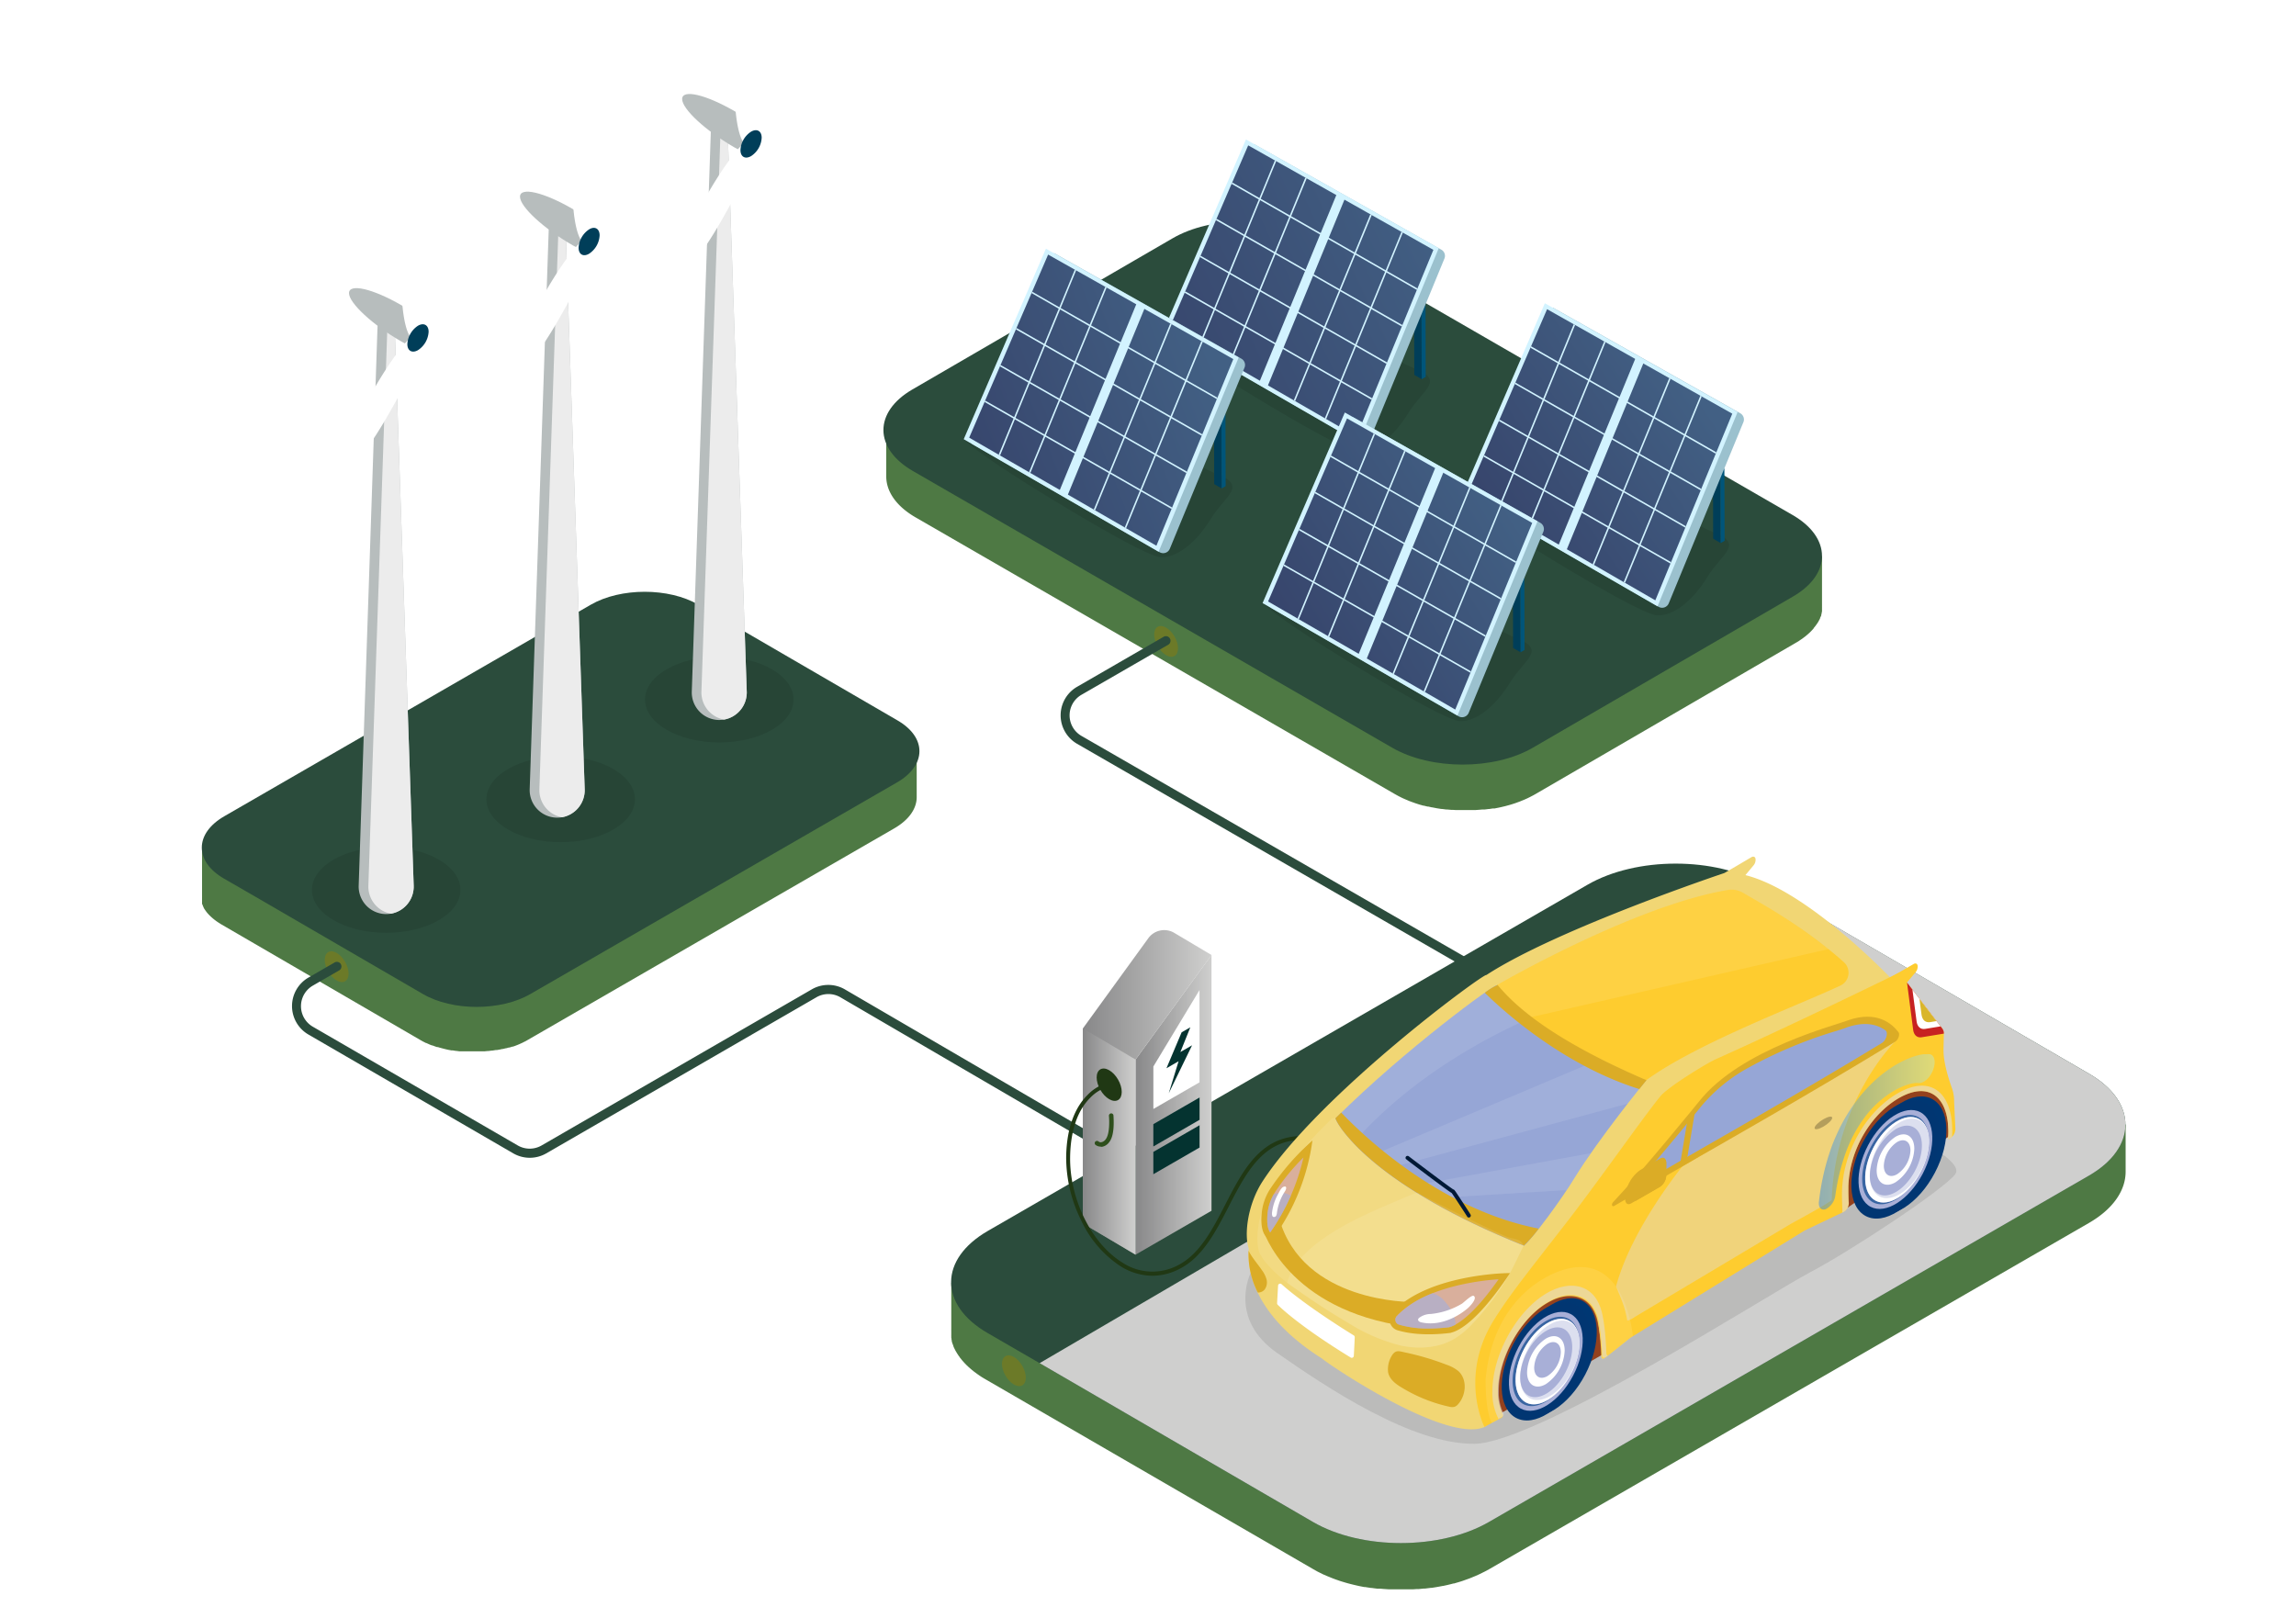 <svg xmlns="http://www.w3.org/2000/svg" xmlns:xlink="http://www.w3.org/1999/xlink" viewBox="0 0 500 350"><defs><style>.cls-1{mask:url(#mask);filter:url(#luminosity-noclip-5);}.cls-2,.cls-4,.cls-41,.cls-43,.cls-47,.cls-56,.cls-58,.cls-6,.cls-63,.cls-8{mix-blend-mode:multiply;}.cls-2{fill:url(#_7);}.cls-3{mask:url(#mask-2);filter:url(#luminosity-noclip-6);}.cls-4{fill:url(#_6);}.cls-5{mask:url(#mask-3);filter:url(#luminosity-noclip-7);}.cls-6{fill:url(#_5);}.cls-7{mask:url(#mask-4);filter:url(#luminosity-noclip-8);}.cls-8{fill:url(#_4);}.cls-9{isolation:isolate;}.cls-10{fill:#4e7944;}.cls-11{fill:#2b4c3c;}.cls-12,.cls-33{opacity:0.1;}.cls-13{fill:#b7bdbd;}.cls-14{fill:#ececec;}.cls-15,.cls-33{fill:#fff;}.cls-16{fill:#003e59;}.cls-17{fill:#00557a;}.cls-18{fill:#9bc1ce;}.cls-19{fill:#d2f3ff;}.cls-20{fill:url(#linear-gradient);}.cls-21{fill:url(#linear-gradient-2);}.cls-22{fill:url(#linear-gradient-3);}.cls-23{fill:url(#linear-gradient-4);}.cls-24{fill:#6c7a28;}.cls-25{fill:#cfcfce;}.cls-26{fill:url(#linear-gradient-5);}.cls-27{fill:url(#linear-gradient-6);}.cls-28{fill:#043330;}.cls-29{fill:url(#linear-gradient-7);}.cls-30{fill:#203814;}.cls-31{fill:#2e4f1c;}.cls-32{fill:#f1d674;}.cls-34{fill:#96a6d6;}.cls-35{fill:#fecc2f;}.cls-36{fill:#dbac26;}.cls-37{fill:#94411d;}.cls-38{fill:#003773;}.cls-39{fill:#013672;}.cls-40,.cls-43,.cls-61{fill:#a8afd7;}.cls-41{fill:#104b8f;opacity:0.73;}.cls-42,.cls-45,.cls-47,.cls-59{fill:#dcdfef;}.cls-44{opacity:0.7;}.cls-44,.cls-59{mix-blend-mode:color-burn;}.cls-45{opacity:0.75;}.cls-46{fill:#0a396b;}.cls-47,.cls-49,.cls-53,.cls-54{opacity:0.4;}.cls-48{mask:url(#mask-5);}.cls-49,.cls-53,.cls-54{mix-blend-mode:screen;}.cls-49{fill:url(#_2);}.cls-50{fill:#c72222;}.cls-51{fill:#d9b62b;}.cls-52{mask:url(#mask-6);}.cls-53{fill:url(#_2-2);}.cls-54{fill:url(#_2-3);}.cls-55{mask:url(#mask-7);}.cls-56{fill:url(#_3);}.cls-57{mask:url(#mask-8);}.cls-58{fill:url(#_3-2);}.cls-59{opacity:0.49;}.cls-60{fill:#d9af9c;}.cls-61{opacity:0.67;mix-blend-mode:overlay;}.cls-62{fill:#001936;}.cls-63{opacity:0.25;}.cls-64{filter:url(#luminosity-noclip-4);}.cls-65{filter:url(#luminosity-noclip-3);}.cls-66{filter:url(#luminosity-noclip-2);}.cls-67{filter:url(#luminosity-noclip);}</style><filter id="luminosity-noclip" x="348.64" y="-8323.01" width="58.59" height="32766" filterUnits="userSpaceOnUse" color-interpolation-filters="sRGB"><feFlood flood-color="#fff" result="bg"/><feBlend in="SourceGraphic" in2="bg"/></filter><mask id="mask" x="348.64" y="-8323.01" width="58.59" height="32766" maskUnits="userSpaceOnUse"><g class="cls-67"/></mask><linearGradient id="_7" x1="-2137.14" y1="1816.25" x2="-2150.94" y2="1850.22" gradientTransform="matrix(-0.87, 0.5, 0, 1.15, -1481.08, -794.51)" gradientUnits="userSpaceOnUse"><stop offset="0" stop-color="#fff"/><stop offset="1"/></linearGradient><filter id="luminosity-noclip-2" x="353.5" y="-8323.01" width="48.16" height="32766" filterUnits="userSpaceOnUse" color-interpolation-filters="sRGB"><feFlood flood-color="#fff" result="bg"/><feBlend in="SourceGraphic" in2="bg"/></filter><mask id="mask-2" x="353.5" y="-8323.01" width="48.16" height="32766" maskUnits="userSpaceOnUse"><g class="cls-66"/></mask><linearGradient id="_6" x1="-2141.32" y1="1814.15" x2="-2148.23" y2="1859.92" xlink:href="#_7"/><filter id="luminosity-noclip-3" x="405.74" y="-8323.01" width="16.83" height="32766" filterUnits="userSpaceOnUse" color-interpolation-filters="sRGB"><feFlood flood-color="#fff" result="bg"/><feBlend in="SourceGraphic" in2="bg"/></filter><mask id="mask-3" x="405.74" y="-8323.01" width="16.83" height="32766" maskUnits="userSpaceOnUse"><g class="cls-65"/></mask><linearGradient id="_5" x1="-2197" y1="1864.76" x2="-2186.85" y2="1853.43" xlink:href="#_7"/><filter id="luminosity-noclip-4" x="329.72" y="-8323.01" width="16.83" height="32766" filterUnits="userSpaceOnUse" color-interpolation-filters="sRGB"><feFlood flood-color="#fff" result="bg"/><feBlend in="SourceGraphic" in2="bg"/></filter><mask id="mask-4" x="329.72" y="-8323.01" width="16.83" height="32766" maskUnits="userSpaceOnUse"><g class="cls-64"/></mask><linearGradient id="_4" x1="-2109.21" y1="1864.76" x2="-2099.06" y2="1853.43" xlink:href="#_7"/><linearGradient id="linear-gradient" x1="250.24" y1="79.37" x2="314.61" y2="48.49" gradientUnits="userSpaceOnUse"><stop offset="0" stop-color="#37456c"/><stop offset="1" stop-color="#426084"/></linearGradient><linearGradient id="linear-gradient-2" x1="209.17" y1="99.1" x2="263.82" y2="77.95" xlink:href="#linear-gradient"/><linearGradient id="linear-gradient-3" x1="326" y1="114.61" x2="369.22" y2="84.97" xlink:href="#linear-gradient"/><linearGradient id="linear-gradient-4" x1="280.78" y1="138.07" x2="327.4" y2="108.9" xlink:href="#linear-gradient"/><linearGradient id="linear-gradient-5" x1="247.29" y1="240.62" x2="263.83" y2="240.62" gradientUnits="userSpaceOnUse"><stop offset="0" stop-color="#888889"/><stop offset="1" stop-color="#cfcfce"/></linearGradient><linearGradient id="linear-gradient-6" x1="235.81" y1="237.91" x2="263.83" y2="237.91" gradientUnits="userSpaceOnUse"><stop offset="0" stop-color="#888889"/><stop offset="1" stop-color="#cfcfce"/></linearGradient><linearGradient id="linear-gradient-7" x1="235.81" y1="248.61" x2="247.29" y2="248.61" xlink:href="#linear-gradient-5"/><filter id="luminosity-noclip-5" x="348.64" y="234.03" width="58.59" height="53.61" filterUnits="userSpaceOnUse" color-interpolation-filters="sRGB"><feFlood flood-color="#fff" result="bg"/><feBlend in="SourceGraphic" in2="bg"/></filter><mask id="mask-5" x="348.64" y="234.03" width="58.59" height="53.61" maskUnits="userSpaceOnUse"><g class="cls-1"><path class="cls-2" d="M354.32,287.22l0-.16c0-.07-.06-.27-.07-.3s-3.66-5.63-5.58-7.88c18.57-19,53.14-41.37,58.58-44.85a55.56,55.56,0,0,0-8.33,27.29c0,.42-8.76,5.15-8.76,5.15L356,286.83a4.84,4.84,0,0,1-1.62.8l-.06-.28Z"/></g></mask><linearGradient id="_2" x1="-2137.14" y1="1816.25" x2="-2150.94" y2="1850.22" gradientTransform="matrix(-0.87, 0.5, 0, 1.15, -1481.08, -794.51)" gradientUnits="userSpaceOnUse"><stop offset="0" stop-color="#0578ff"/><stop offset="1" stop-color="#b4f1e5"/></linearGradient><filter id="luminosity-noclip-6" x="353.5" y="245.91" width="48.16" height="41.73" filterUnits="userSpaceOnUse" color-interpolation-filters="sRGB"><feFlood flood-color="#fff" result="bg"/><feBlend in="SourceGraphic" in2="bg"/></filter><mask id="mask-6" x="353.5" y="245.91" width="48.16" height="41.73" maskUnits="userSpaceOnUse"><g class="cls-3"><path class="cls-4" d="M398.89,261.32c0,.42-8.76,5.15-8.76,5.15L356,286.83a4.84,4.84,0,0,1-1.62.8l-.06-.28,0-.13,0-.16a1.77,1.77,0,0,1,0-.2l0-.1a2,2,0,0,0-.05-.24v-.06a2.86,2.86,0,0,1-.07-.28v0c-.16-.68-.35-1.4-.58-2.12,9.88-10.44,43.23-34.57,48.16-38.12A55.74,55.74,0,0,0,398.89,261.32Z"/></g></mask><linearGradient id="_2-2" x1="-2141.32" y1="1814.15" x2="-2148.23" y2="1859.92" xlink:href="#_2"/><linearGradient id="_2-3" x1="396.08" y1="246.49" x2="421.33" y2="246.49" gradientTransform="matrix(1, 0, 0, 1, 0, 0)" xlink:href="#_2"/><filter id="luminosity-noclip-7" x="405.74" y="239.56" width="16.83" height="25.77" filterUnits="userSpaceOnUse" color-interpolation-filters="sRGB"><feFlood flood-color="#fff" result="bg"/><feBlend in="SourceGraphic" in2="bg"/></filter><mask id="mask-7" x="405.74" y="239.56" width="16.83" height="25.77" maskUnits="userSpaceOnUse"><g class="cls-5"><path class="cls-6" d="M405.74,264.28c14.89-7.47,16.26-21,9.4-24.42,4.25-1.26,7.43,1.52,7.43,7,0,6.42-4.31,14.11-9.61,17.17C410.08,265.73,407.5,265.69,405.74,264.28Z"/></g></mask><linearGradient id="_3" x1="-2197" y1="1864.76" x2="-2186.85" y2="1853.43" gradientTransform="matrix(-0.87, 0.5, 0, 1.15, -1481.08, -794.51)" gradientUnits="userSpaceOnUse"><stop offset="0" stop-color="#002287"/><stop offset="1" stop-color="#b4f1e5"/></linearGradient><filter id="luminosity-noclip-8" x="329.72" y="283.45" width="16.83" height="25.77" filterUnits="userSpaceOnUse" color-interpolation-filters="sRGB"><feFlood flood-color="#fff" result="bg"/><feBlend in="SourceGraphic" in2="bg"/></filter><mask id="mask-8" x="329.72" y="283.45" width="16.83" height="25.77" maskUnits="userSpaceOnUse"><g class="cls-7"><path class="cls-8" d="M329.72,308.17c14.89-7.47,16.26-21,9.4-24.42,4.25-1.26,7.42,1.52,7.42,7,0,6.41-4.3,14.1-9.61,17.17C334.06,309.62,331.48,309.58,329.72,308.17Z"/></g></mask><linearGradient id="_3-2" x1="-2109.21" y1="1864.76" x2="-2099.06" y2="1853.43" xlink:href="#_3"/></defs><g class="cls-9"><g id="Set_of_64_UI_Icons" data-name="Set of 64 UI Icons"><g id="windmills"><path class="cls-10" d="M44,184.55v10.27s0,.09,0,.14v0a.57.57,0,0,0,0,.13v.11a.49.49,0,0,1,0,.12s0,.07,0,.11,0,.08,0,.13,0,.07,0,.1a.59.59,0,0,0,0,.13l0,.08v0l0,.13s0,.07,0,.11a.56.56,0,0,0,0,.12s0,.07,0,.11a.56.56,0,0,1,0,.12.3.3,0,0,0,0,.1s0,.09,0,.14l0,.08h0c0,.07,0,.13.07.2l0,0a1.6,1.6,0,0,0,.1.23l0,.07.08.16.05.09c0,.05,0,.09.07.14v0l0,.06.09.16.06.09.09.14a.36.36,0,0,1,.07.1l.1.14.06.09.11.14.05.07,0,0c.07.08.13.17.21.25l0,0,.19.21.07.08.18.18a.23.23,0,0,0,.07.07l.25.24h0l.09.08.12.11.11.09.12.11.12.09.13.11.12.09.13.1.12.09.14.1.13.09.15.1.13.09.15.09.14.09.15.1,0,0,.2.12,43.33,25.18.55.31.14.07.51.26.07,0,.58.26.15.07.51.2.11,0,.61.23.15.05.25.08.17,0,.41.13.34.09.41.11.35.09.42.1.35.08.44.08.24.05.14,0,.18,0,.6.1h.1l.68.09.17,0,.24,0,.43,0h0l.71,0h.12l.56,0h1.74l.47,0h.33l.51,0,.28,0h0l.61-.06.18,0,.79-.1h0l.12,0,.68-.11.27,0,.52-.1h.05l.58-.13.13,0,.65-.16.08,0,.29-.08.28-.08.15,0,.64-.2.12,0,.51-.18.17-.07.14-.05.27-.11.27-.11.39-.18.25-.11.41-.21.21-.1c.2-.1.4-.21.59-.33l79.82-46.08c3.27-1.89,4.9-4.36,4.89-6.83V163.61c0,2.47-1.63,4.95-4.89,6.83Z"/><path class="cls-11" d="M195.34,170.41l-79.83,46.08c-6.48,3.75-17,3.75-23.42,0L55.7,195.35l-6.94-4c-6.45-3.74-6.41-9.82.08-13.57l79.82-46.08c6.49-3.75,17-3.75,23.42,0l6.26,3.64,37.07,21.54C201.86,160.59,201.83,166.66,195.34,170.41Z"/><g id="Wind_generator" data-name="Wind generator"><ellipse class="cls-12" cx="84.1" cy="193.82" rx="16.17" ry="9.34"/><ellipse class="cls-12" cx="122.1" cy="174.08" rx="16.17" ry="9.34"/><ellipse class="cls-12" cx="156.64" cy="152.36" rx="16.17" ry="9.34"/><path class="cls-13" d="M83.9,199.08a6.4,6.4,0,0,0,1.25-.09,6,6,0,0,0,4.94-5.7v-.41L85.9,69.69a1.8,1.8,0,0,0-.75-1.4A1.85,1.85,0,0,0,84,68a1.82,1.82,0,0,0-1.74,1.74L78.11,192.88A6,6,0,0,0,83.9,199.08Z"/><path class="cls-14" d="M85.15,199a6,6,0,0,0,4.94-5.7v-.41L85.9,69.69a1.8,1.8,0,0,0-.75-1.4,1.83,1.83,0,0,0-.74,1.4L80.22,192.88A6,6,0,0,0,85.15,199Z"/><path class="cls-13" d="M87.46,74.41C81.13,70.76,76,66,76,63.84s5.13-1,11.46,2.66S93.78,78.06,87.46,74.41Z"/><path class="cls-15" d="M102.55,69.84c-4-.34-7.87.28-10.18,1.48A43.9,43.9,0,0,0,94.15,58c0-7.71-1.5-13.09-3.36-12s-3.35,8.19-3.35,15.9c0,5.68.81,10.1,2,11.6-2.15,1.94-5.64,6.88-9,13-4.58,8.29-7.2,15.55-5.84,16.22s6.17-5.52,10.75-13.81a67.36,67.36,0,0,0,5.82-13c1.43,1.32,4.37,2.37,8,2.68,5.82.5,11.29-1,12.22-3.41S108.37,70.34,102.55,69.84Z"/><path class="cls-16" d="M93.34,72.26a5.11,5.11,0,0,1-2.31,4c-1.28.74-2.32.15-2.32-1.32a5.11,5.11,0,0,1,2.32-4C92.3,70.21,93.34,70.8,93.34,72.26Z"/><path class="cls-13" d="M121.14,178.08a6.52,6.52,0,0,0,1.25-.09,6,6,0,0,0,4.94-5.69v-.41l-4.19-123.2a1.78,1.78,0,0,0-.75-1.39,1.72,1.72,0,0,0-1.11-.34,1.81,1.81,0,0,0-1.74,1.73l-4.19,123.2A6,6,0,0,0,121.14,178.08Z"/><path class="cls-14" d="M122.39,178a6,6,0,0,0,4.94-5.69v-.41l-4.19-123.2a1.78,1.78,0,0,0-.75-1.39,1.81,1.81,0,0,0-.74,1.39l-4.19,123.2A6,6,0,0,0,122.39,178Z"/><path class="cls-13" d="M124.69,53.41c-6.32-3.65-11.45-8.38-11.45-10.57s5.13-1,11.45,2.66S131,57.07,124.69,53.41Z"/><path class="cls-15" d="M139.79,48.85c-4-.35-7.88.28-10.18,1.48A44,44,0,0,0,131.39,37c0-7.71-1.5-13.1-3.36-12s-3.35,8.19-3.35,15.9c0,5.69.81,10.1,2,11.61-2.15,1.93-5.64,6.88-9,13-4.58,8.29-7.2,15.55-5.84,16.22s6.17-5.51,10.75-13.8a67.66,67.66,0,0,0,5.82-13.06c1.43,1.33,4.36,2.37,8,2.69,5.82.49,11.29-1,12.22-3.41S145.61,49.34,139.79,48.85Z"/><path class="cls-16" d="M130.58,51.27a5.09,5.09,0,0,1-2.31,4C127,56,126,55.4,126,53.94a5.1,5.1,0,0,1,2.32-4C129.54,49.21,130.58,49.8,130.58,51.27Z"/><path class="cls-13" d="M156.43,156.81a6.56,6.56,0,0,0,1.26-.09,6,6,0,0,0,4.93-5.7,2.67,2.67,0,0,0,0-.4l-4.19-123.2a1.78,1.78,0,0,0-.74-1.39,1.73,1.73,0,0,0-1.12-.34,1.79,1.79,0,0,0-1.73,1.73l-4.19,123.2A6,6,0,0,0,156.43,156.81Z"/><path class="cls-14" d="M157.69,156.72a6,6,0,0,0,4.93-5.7,2.67,2.67,0,0,0,0-.4l-4.19-123.2a1.78,1.78,0,0,0-.74-1.39,1.77,1.77,0,0,0-.74,1.39l-4.2,123.2A6,6,0,0,0,157.69,156.72Z"/><path class="cls-13" d="M160,32.14c-6.33-3.65-11.45-8.38-11.45-10.57s5.12-1,11.45,2.66S166.32,35.79,160,32.14Z"/><path class="cls-15" d="M175.08,27.57c-4-.34-7.87.28-10.17,1.49a44.31,44.31,0,0,0,1.78-13.36c0-7.72-1.51-13.1-3.36-12S160,11.86,160,19.57c0,5.68.82,10.1,2,11.6-2.16,1.94-5.64,6.89-9,13-4.58,8.29-7.19,15.55-5.84,16.22s6.18-5.51,10.76-13.8a67.5,67.5,0,0,0,5.81-13.06c1.43,1.33,4.37,2.37,8,2.68,5.82.5,11.29-1,12.22-3.4S180.91,28.07,175.08,27.57Z"/><path class="cls-16" d="M165.87,30a5.07,5.07,0,0,1-2.31,4c-1.28.74-2.31.15-2.31-1.32a5.07,5.07,0,0,1,2.31-4C164.84,27.94,165.87,28.53,165.87,30Z"/></g></g><g id="solar_panels" data-name="solar panels"><path class="cls-10" d="M396.78,121.14l0,10.26c0,.07,0,.13,0,.19v.06a.86.86,0,0,1,0,.16.61.61,0,0,1,0,.14c0,.06,0,.11,0,.17s0,.09,0,.14a.88.88,0,0,1,0,.16c0,.05,0,.1,0,.14l0,.17s0,.07,0,.11v0l0,.16,0,.14c0,.05,0,.11-.05.16l0,.14-.06.17a.65.65,0,0,1,0,.13l-.06.17a.56.56,0,0,1,0,.12h0c0,.08-.07.17-.11.26v0l-.14.3,0,.09-.1.21-.07.11-.09.19,0,0a.35.35,0,0,1-.05.08,1.13,1.13,0,0,1-.12.21l-.07.12-.12.18-.09.13-.13.18-.08.12-.15.19-.06.08,0,0-.27.33,0,.05a3.33,3.33,0,0,1-.25.28l-.09.1-.23.24-.09.09-.33.32h0l-.12.1-.16.15-.14.12-.17.14-.14.12-.17.14-.16.11-.18.14-.16.12-.18.13-.17.11-.19.13-.17.12-.19.13-.18.11-.21.12,0,0-.27.16-56.67,32.93c-.23.13-.47.27-.72.39l-.19.1q-.33.18-.66.33l-.09.05-.76.34-.2.08-.66.27-.15.06-.8.29-.19.07-.32.1-.24.08-.52.16-.45.12-.54.15-.46.11-.55.13-.46.1-.56.11-.33.07-.18,0-.23,0-.78.12-.13,0-.9.11-.22,0-.32,0-.55.05h0l-.93.07h-.16l-.73,0h-.12l-.63,0h-1.52l-.62,0h-.43l-.67-.05-.36,0h0l-.8-.07-.25,0-1-.13h0l-.15,0-.89-.14-.36-.07-.67-.13h-.08l-.75-.17-.17,0-.85-.21-.11,0-.38-.11-.36-.1-.2-.06-.83-.27-.16-.06-.67-.24-.23-.09-.18-.06-.34-.15-.36-.15-.51-.22-.33-.15-.54-.27-.26-.13-.78-.43-104.4-60.28c-4.27-2.46-6.41-5.7-6.4-8.93l0-10.37c0,3.23,2.12,6.47,6.39,8.94Z"/><path class="cls-11" d="M198.78,102.57l104.4,60.28c8.48,4.9,22.2,4.9,30.63,0l47.59-27.66,9.08-5.28c8.44-4.9,8.39-12.84-.1-17.74L286,51.9c-8.49-4.91-22.21-4.9-30.64,0l-8.19,4.75L198.68,84.83C190.25,89.73,190.29,97.67,198.78,102.57Z"/><path class="cls-12" d="M209.87,95.66s1.63,1.88,10.3,7.49,29.09,18,32.56,18.2,7.72-3.08,10.94-8.34,8.19-7.14,1.12-9.86-20.93-14.3-27.17-13S209.87,95.66,209.87,95.66Z"/><path class="cls-12" d="M275,131.35s1.64,1.88,10.31,7.49,29.09,18,32.56,18.2,7.71-3.08,10.94-8.34,8.19-7.14,1.12-9.86-20.93-14.3-27.17-13S275,131.35,275,131.35Z"/><path class="cls-12" d="M252.86,72.64s1.64,1.88,10.3,7.49,29.1,18,32.56,18.19,7.72-3.07,10.95-8.34,8.19-7.13,1.12-9.85-20.93-14.3-27.17-13S252.86,72.64,252.86,72.64Z"/><path class="cls-12" d="M318,108.33s1.64,1.88,10.3,7.49,29.09,18,32.56,18.2,7.72-3.08,10.95-8.35,8.19-7.13,1.12-9.85-20.93-14.3-27.17-13S318,108.33,318,108.33Z"/><polygon class="cls-16" points="309.56 66.85 307.94 65.91 307.99 81.65 309.61 82.59 309.56 66.85"/><polygon class="cls-17" points="309.56 66.85 309.61 82.59 310.48 82.09 310.44 66.35 309.56 66.85"/><path class="cls-18" d="M255.2,72.87l40.9,23.61a1.56,1.56,0,0,0,2.22-.75l16.23-39.41a1.54,1.54,0,0,0-.67-1.94l-40.78-23Z"/><polygon class="cls-19" points="253.43 71.87 295.87 96.38 313.31 54.06 271.33 30.37 253.43 71.87"/><polygon class="cls-20" points="312.15 54.42 308.68 62.83 308.55 63.14 305.4 70.8 305.27 71.11 302.05 78.93 301.92 79.24 298.82 86.75 298.69 87.06 295.39 95.07 288.8 91.26 288.51 91.09 282.04 87.36 281.75 87.19 267.95 79.22 267.66 79.06 261.34 75.41 261.05 75.24 254.63 71.53 257.98 63.76 258.11 63.45 261.32 56 261.45 55.7 264.79 47.95 264.93 47.64 268.2 40.04 268.34 39.74 271.82 31.66 277.63 34.94 277.92 35.1 284.26 38.68 284.56 38.85 298.42 46.67 298.71 46.84 305.2 50.5 305.49 50.66 312.15 54.42"/><polygon class="cls-19" points="291.19 42.05 292.96 43.05 275.91 84.46 274.15 83.45 291.19 42.05"/><polygon class="cls-19" points="308.68 62.83 308.55 63.14 301.92 59.34 301.63 59.17 295.16 55.47 294.87 55.3 281.04 47.39 280.75 47.23 274.42 43.6 274.13 43.44 268.2 40.04 268.34 39.74 274.26 43.13 274.55 43.29 280.88 46.92 281.17 47.08 294.99 54.99 295.29 55.16 301.76 58.87 302.05 59.03 308.68 62.83"/><polygon class="cls-19" points="305.4 70.8 305.27 71.11 298.64 67.32 298.35 67.15 291.88 63.45 291.59 63.28 277.76 55.37 277.76 55.37 277.47 55.2 271.14 51.58 270.85 51.41 264.79 47.95 264.93 47.64 270.98 51.11 271.27 51.27 277.6 54.89 277.89 55.06 291.71 62.97 292 63.14 298.48 66.84 298.77 67.01 305.4 70.8"/><polygon class="cls-19" points="302.05 78.93 301.92 79.24 295.3 75.45 295.01 75.28 288.54 71.58 288.24 71.41 274.42 63.5 274.13 63.33 267.8 59.71 267.51 59.54 261.32 56 261.45 55.7 267.63 59.23 267.93 59.4 274.25 63.02 274.55 63.19 288.37 71.1 288.66 71.27 295.14 74.97 295.43 75.14 302.05 78.93"/><polygon class="cls-19" points="298.82 86.75 298.69 87.06 292.08 83.28 291.79 83.11 285.31 79.4 285.02 79.24 271.2 71.33 270.91 71.16 264.58 67.54 264.29 67.37 257.98 63.76 258.11 63.45 264.42 67.06 264.7 67.23 271.04 70.85 271.32 71.02 285.15 78.93 285.44 79.09 291.92 82.8 292.21 82.97 298.82 86.75"/><polygon class="cls-19" points="305.49 50.66 302.05 59.03 301.92 59.34 298.77 67.01 298.64 67.32 295.43 75.14 295.3 75.45 292.21 82.97 292.08 83.28 288.8 91.26 288.51 91.09 291.79 83.11 291.92 82.8 295.01 75.28 295.14 74.97 298.35 67.15 298.48 66.84 301.63 59.17 301.76 58.87 305.2 50.5 305.49 50.66"/><polygon class="cls-19" points="298.71 46.84 295.29 55.16 295.16 55.47 292 63.14 291.88 63.45 288.66 71.27 288.54 71.58 285.44 79.09 285.31 79.4 282.04 87.36 281.75 87.19 285.02 79.24 285.15 78.93 288.24 71.41 288.37 71.1 291.59 63.28 291.71 62.97 294.87 55.3 294.99 54.99 298.42 46.67 298.71 46.84"/><polygon class="cls-19" points="284.56 38.85 281.17 47.08 281.04 47.39 277.89 55.06 277.76 55.37 277.76 55.37 274.55 63.19 274.42 63.5 271.32 71.02 271.2 71.33 267.95 79.22 267.66 79.06 270.91 71.16 271.04 70.85 274.13 63.33 274.25 63.02 277.47 55.2 277.6 54.89 280.75 47.23 280.88 46.92 284.26 38.68 284.56 38.85"/><polygon class="cls-19" points="277.92 35.1 274.55 43.29 274.42 43.6 271.27 51.27 271.14 51.58 267.93 59.4 267.8 59.71 264.7 67.23 264.58 67.54 261.34 75.41 261.05 75.24 264.29 67.37 264.42 67.06 267.51 59.54 267.63 59.23 270.85 51.41 270.98 51.11 274.13 43.44 274.26 43.13 277.63 34.94 277.92 35.1"/><polygon class="cls-16" points="266 90.64 264.38 89.7 264.42 105.44 266.04 106.38 266 90.64"/><polygon class="cls-17" points="266 90.64 266.04 106.38 266.91 105.88 266.87 90.14 266 90.64"/><path class="cls-18" d="M211.63,96.66l40.9,23.61a1.56,1.56,0,0,0,2.22-.75L271,80.11a1.56,1.56,0,0,0-.68-2l-40.78-23Z"/><polygon class="cls-19" points="209.87 95.66 252.31 120.17 269.75 77.85 227.77 54.16 209.87 95.66"/><polygon class="cls-21" points="268.58 78.21 265.12 86.62 264.99 86.92 261.83 94.59 261.7 94.9 258.48 102.72 258.35 103.03 255.25 110.54 255.13 110.85 251.83 118.86 245.23 115.05 244.94 114.88 238.48 111.15 238.19 110.98 224.38 103.01 224.09 102.84 217.78 99.2 217.48 99.03 211.06 95.32 214.41 87.55 214.54 87.24 217.76 79.79 217.89 79.49 221.23 71.74 221.36 71.43 224.64 63.83 224.77 63.53 228.25 55.45 234.06 58.73 234.35 58.89 240.7 62.47 240.99 62.63 254.85 70.46 255.15 70.62 261.63 74.29 261.93 74.45 268.58 78.21"/><polygon class="cls-19" points="247.62 65.84 249.39 66.83 232.34 108.25 230.58 107.24 247.62 65.84"/><polygon class="cls-19" points="265.12 86.62 264.99 86.92 258.36 83.13 258.06 82.96 251.59 79.26 251.3 79.09 237.48 71.18 237.19 71.02 230.86 67.39 230.56 67.23 224.64 63.83 224.77 63.53 230.69 66.92 230.98 67.08 237.31 70.7 237.6 70.87 251.43 78.78 251.72 78.95 258.19 82.65 258.48 82.82 265.12 86.62"/><polygon class="cls-19" points="261.83 94.59 261.7 94.9 255.07 91.11 254.78 90.94 248.31 87.24 248.02 87.07 234.2 79.16 234.19 79.16 233.9 78.99 227.57 75.37 227.28 75.2 221.23 71.74 221.36 71.43 227.41 74.89 227.7 75.06 234.03 78.68 234.32 78.85 248.15 86.76 248.44 86.93 254.91 90.63 255.2 90.8 261.83 94.59"/><polygon class="cls-19" points="258.48 102.72 258.35 103.03 251.73 99.24 251.44 99.07 244.97 95.37 244.68 95.2 230.85 87.29 230.56 87.12 224.23 83.5 223.94 83.33 217.76 79.79 217.89 79.49 224.07 83.02 224.36 83.19 230.69 86.81 230.98 86.98 244.81 94.89 245.1 95.06 251.57 98.76 251.86 98.93 258.48 102.72"/><polygon class="cls-19" points="255.25 110.54 255.13 110.85 248.51 107.06 248.22 106.9 241.75 103.19 241.46 103.03 227.63 95.12 227.34 94.95 221.01 91.33 220.72 91.16 214.41 87.55 214.54 87.24 220.85 90.85 221.14 91.02 227.47 94.64 227.76 94.81 241.59 102.72 241.88 102.88 248.35 106.59 248.64 106.75 255.25 110.54"/><polygon class="cls-19" points="261.93 74.45 258.48 82.82 258.36 83.13 255.2 90.8 255.07 91.11 251.86 98.93 251.73 99.24 248.64 106.75 248.51 107.06 245.23 115.05 244.94 114.88 248.22 106.9 248.35 106.59 251.44 99.07 251.57 98.76 254.78 90.94 254.91 90.63 258.06 82.96 258.19 82.65 261.63 74.29 261.93 74.45"/><polygon class="cls-19" points="255.15 70.62 251.72 78.95 251.59 79.26 248.44 86.93 248.31 87.24 245.1 95.06 244.97 95.37 241.88 102.88 241.75 103.19 238.48 111.15 238.19 110.98 241.46 103.03 241.59 102.72 244.68 95.2 244.81 94.89 248.02 87.07 248.15 86.76 251.3 79.09 251.43 78.78 254.85 70.46 255.15 70.62"/><polygon class="cls-19" points="240.99 62.63 237.6 70.87 237.48 71.18 234.32 78.85 234.2 79.16 234.19 79.16 230.98 86.98 230.85 87.29 227.76 94.81 227.63 95.12 224.38 103.01 224.09 102.84 227.34 94.95 227.47 94.64 230.56 87.12 230.69 86.81 233.9 78.99 234.03 78.68 237.19 71.02 237.31 70.7 240.7 62.47 240.99 62.63"/><polygon class="cls-19" points="234.35 58.89 230.98 67.08 230.86 67.39 227.7 75.06 227.57 75.37 224.36 83.19 224.23 83.5 221.14 91.02 221.01 91.33 217.78 99.2 217.48 99.03 220.72 91.16 220.85 90.85 223.94 83.33 224.07 83.02 227.28 75.2 227.41 74.89 230.56 67.23 230.69 66.92 234.06 58.73 234.35 58.89"/><polygon class="cls-16" points="374.65 102.53 373.03 101.59 373.08 117.33 374.7 118.28 374.65 102.53"/><polygon class="cls-17" points="374.65 102.53 374.7 118.28 375.57 117.77 375.52 102.03 374.65 102.53"/><path class="cls-18" d="M320.29,108.55l40.9,23.61a1.55,1.55,0,0,0,2.21-.75L379.64,92a1.56,1.56,0,0,0-.67-2L338.19,67Z"/><polygon class="cls-19" points="318.52 107.56 360.96 132.06 378.4 89.74 336.42 66.05 318.52 107.56"/><polygon class="cls-22" points="377.24 90.1 373.77 98.51 373.64 98.82 370.48 106.48 370.36 106.79 367.13 114.61 367.01 114.92 363.91 122.43 363.78 122.74 360.48 130.75 353.88 126.94 353.59 126.78 347.13 123.04 346.84 122.88 333.04 114.91 332.75 114.74 326.43 111.09 326.14 110.92 319.71 107.21 323.06 99.44 323.2 99.14 326.41 91.69 326.54 91.38 329.88 83.63 330.01 83.33 333.29 75.73 333.42 75.42 336.91 67.34 342.71 70.62 343.01 70.78 349.35 74.37 349.64 74.53 363.51 82.35 363.8 82.52 370.29 86.18 370.58 86.35 377.24 90.1"/><polygon class="cls-19" points="356.28 77.73 358.04 78.73 341 120.15 339.24 119.13 356.28 77.73"/><polygon class="cls-19" points="373.77 98.51 373.64 98.82 367.01 95.02 366.72 94.86 360.25 91.15 359.95 90.99 346.13 83.08 345.84 82.91 339.51 79.29 339.22 79.12 333.29 75.73 333.42 75.42 339.35 78.81 339.64 78.98 345.97 82.6 346.26 82.77 360.08 90.68 360.38 90.84 366.85 94.55 367.14 94.71 373.77 98.51"/><polygon class="cls-19" points="370.48 106.48 370.36 106.79 363.73 103 363.44 102.83 356.96 99.13 356.67 98.96 342.85 91.05 342.85 91.05 342.56 90.89 336.23 87.27 335.94 87.1 329.88 83.63 330.01 83.33 336.06 86.79 336.36 86.96 342.69 90.58 342.98 90.75 356.8 98.66 357.09 98.82 363.57 102.53 363.86 102.69 370.48 106.48"/><polygon class="cls-19" points="367.13 114.61 367.01 114.92 360.39 111.13 360.1 110.97 353.62 107.26 353.33 107.09 339.51 99.18 339.21 99.01 332.89 95.39 332.6 95.23 326.41 91.69 326.54 91.38 332.72 94.92 333.01 95.08 339.34 98.7 339.63 98.87 353.46 106.78 353.75 106.95 360.22 110.66 360.51 110.82 367.13 114.61"/><polygon class="cls-19" points="363.91 122.43 363.78 122.74 357.17 118.96 356.88 118.79 350.4 115.09 350.11 114.92 336.29 107.01 336 106.84 329.67 103.22 329.38 103.06 323.06 99.44 323.2 99.14 329.5 102.75 329.79 102.91 336.12 106.53 336.41 106.7 350.24 114.61 350.53 114.78 357 118.48 357.29 118.65 363.91 122.43"/><polygon class="cls-19" points="370.58 86.35 367.14 94.71 367.01 95.02 363.86 102.69 363.73 103 360.51 110.82 360.39 111.13 357.29 118.65 357.17 118.96 353.88 126.94 353.59 126.78 356.88 118.79 357 118.48 360.1 110.97 360.22 110.66 363.44 102.83 363.57 102.53 366.72 94.86 366.85 94.55 370.29 86.18 370.58 86.35"/><polygon class="cls-19" points="363.8 82.52 360.38 90.84 360.25 91.15 357.09 98.82 356.96 99.13 353.75 106.95 353.62 107.26 350.53 114.78 350.4 115.09 347.13 123.04 346.84 122.88 350.11 114.92 350.24 114.61 353.33 107.09 353.46 106.78 356.67 98.96 356.8 98.66 359.95 90.99 360.08 90.68 363.51 82.35 363.8 82.52"/><polygon class="cls-19" points="349.64 74.53 346.26 82.77 346.13 83.08 342.98 90.75 342.85 91.05 342.85 91.05 339.63 98.87 339.51 99.18 336.41 106.7 336.29 107.01 333.04 114.91 332.75 114.74 336 106.84 336.12 106.53 339.21 99.01 339.34 98.7 342.56 90.89 342.69 90.58 345.84 82.91 345.97 82.6 349.35 74.37 349.64 74.53"/><polygon class="cls-19" points="343.01 70.78 339.64 78.98 339.51 79.29 336.36 86.96 336.23 87.27 333.01 95.08 332.89 95.39 329.79 102.91 329.67 103.22 326.43 111.09 326.14 110.92 329.38 103.06 329.5 102.75 332.6 95.23 332.72 94.92 335.94 87.1 336.06 86.79 339.22 79.12 339.35 78.81 342.71 70.62 343.01 70.78"/><polygon class="cls-16" points="331.09 126.32 329.46 125.38 329.51 141.12 331.13 142.06 331.09 126.32"/><polygon class="cls-17" points="331.09 126.32 331.13 142.06 332 141.56 331.96 125.82 331.09 126.32"/><path class="cls-18" d="M276.72,132.34,317.62,156a1.56,1.56,0,0,0,2.22-.75l16.24-39.4a1.55,1.55,0,0,0-.68-2l-40.78-23Z"/><polygon class="cls-19" points="274.95 131.35 317.39 155.85 334.83 113.53 292.86 89.84 274.95 131.35"/><polygon class="cls-23" points="333.67 113.89 330.2 122.3 330.07 122.61 326.92 130.27 326.79 130.58 323.57 138.4 323.44 138.71 320.34 146.22 320.22 146.53 316.91 154.54 310.32 150.73 310.03 150.56 303.56 146.83 303.27 146.66 289.47 138.7 289.18 138.53 282.86 134.88 282.57 134.71 276.15 131 279.5 123.23 279.63 122.93 282.84 115.47 282.98 115.17 286.32 107.42 286.45 107.12 289.73 99.52 289.86 99.21 293.34 91.13 299.15 94.41 299.44 94.57 305.79 98.16 306.08 98.32 319.94 106.14 320.23 106.31 326.72 109.97 327.01 110.14 333.67 113.89"/><polygon class="cls-19" points="312.71 101.52 314.48 102.52 297.43 143.94 295.67 142.92 312.71 101.52"/><polygon class="cls-19" points="330.2 122.3 330.07 122.61 323.44 118.81 323.15 118.65 316.68 114.94 316.39 114.78 302.56 106.86 302.27 106.7 295.94 103.08 295.65 102.91 289.73 99.52 289.86 99.21 295.78 102.6 296.07 102.77 302.4 106.39 302.69 106.56 316.51 114.47 316.81 114.63 323.28 118.34 323.57 118.5 330.2 122.3"/><polygon class="cls-19" points="326.92 130.27 326.79 130.58 320.16 126.79 319.87 126.62 313.4 122.92 313.11 122.75 299.28 114.84 299.28 114.84 298.99 114.67 292.66 111.05 292.37 110.89 286.32 107.42 286.45 107.12 292.5 110.58 292.79 110.75 299.12 114.37 299.41 114.53 313.24 122.45 313.53 122.61 320 126.32 320.29 126.48 326.92 130.27"/><polygon class="cls-19" points="323.57 138.4 323.44 138.71 316.82 134.92 316.53 134.75 310.06 131.05 309.77 130.88 295.94 122.97 295.65 122.8 289.32 119.18 289.03 119.02 282.84 115.47 282.98 115.17 289.16 118.7 289.45 118.87 295.78 122.49 296.07 122.66 309.89 130.57 310.18 130.74 316.66 134.44 316.95 134.61 323.57 138.4"/><polygon class="cls-19" points="320.34 146.22 320.22 146.53 313.6 142.75 313.31 142.58 306.84 138.88 306.55 138.71 292.72 130.8 292.43 130.63 286.1 127.01 285.81 126.84 279.5 123.23 279.63 122.93 285.94 126.53 286.23 126.7 292.56 130.32 292.85 130.49 306.67 138.4 306.96 138.57 313.44 142.27 313.73 142.44 320.34 146.22"/><polygon class="cls-19" points="327.01 110.14 323.57 118.5 323.44 118.81 320.29 126.48 320.16 126.79 316.95 134.61 316.82 134.92 313.73 142.44 313.6 142.75 310.32 150.73 310.03 150.56 313.31 142.58 313.44 142.27 316.53 134.75 316.66 134.44 319.87 126.62 320 126.32 323.15 118.65 323.28 118.34 326.72 109.97 327.01 110.14"/><polygon class="cls-19" points="320.23 106.31 316.81 114.63 316.68 114.94 313.53 122.61 313.4 122.92 310.18 130.74 310.06 131.05 306.96 138.57 306.84 138.88 303.56 146.83 303.27 146.66 306.55 138.71 306.67 138.4 309.77 130.88 309.89 130.57 313.11 122.75 313.24 122.45 316.39 114.78 316.51 114.47 319.94 106.14 320.23 106.31"/><polygon class="cls-19" points="306.08 98.32 302.69 106.56 302.56 106.86 299.41 114.53 299.28 114.84 299.28 114.84 296.07 122.66 295.94 122.97 292.85 130.49 292.72 130.8 289.47 138.7 289.18 138.53 292.43 130.63 292.56 130.32 295.65 122.8 295.78 122.49 298.99 114.67 299.12 114.37 302.27 106.7 302.4 106.39 305.79 98.16 306.08 98.32"/><polygon class="cls-19" points="299.44 94.57 296.07 102.77 295.94 103.08 292.79 110.75 292.66 111.05 289.45 118.87 289.32 119.18 286.23 126.7 286.1 127.01 282.86 134.88 282.57 134.71 285.81 126.84 285.94 126.53 289.03 119.02 289.16 118.7 292.37 110.89 292.5 110.58 295.65 102.91 295.78 102.6 299.15 94.41 299.44 94.57"/></g><ellipse class="cls-24" cx="73.32" cy="210.54" rx="2.12" ry="3.67" transform="translate(-95.45 64.87) rotate(-30)"/><ellipse class="cls-24" cx="253.94" cy="139.69" rx="2.12" ry="3.67" transform="translate(-35.82 145.69) rotate(-30)"/><path class="cls-11" d="M244.94,253.18a1,1,0,0,1-.5-.13L183,217.2a5.19,5.19,0,0,0-5.2,0l-58.84,34a7.19,7.19,0,0,1-7.18,0L67.17,225.32a7.17,7.17,0,0,1,0-12.41l5.6-3.23a1,1,0,1,1,1,1.72l-5.6,3.24a5.17,5.17,0,0,0,0,9l44.59,25.84a5.18,5.18,0,0,0,5.18,0l58.84-34a7.18,7.18,0,0,1,7.2,0l61.46,35.85a1,1,0,0,1-.5,1.86Z"/><path class="cls-11" d="M320.21,211.22a1,1,0,0,1-.5-.13L234.56,162a7.17,7.17,0,0,1,0-12.42l18.88-10.91a1,1,0,0,1,1,1.73l-18.89,10.9a5.17,5.17,0,0,0,0,9l85.15,49.07a1,1,0,0,1-.5,1.86Z"/><path class="cls-10" d="M207.16,279.38l0,10.17a1.93,1.93,0,0,0,0,.24v.07a1.41,1.41,0,0,0,0,.2c0,.06,0,.12,0,.18s0,.13,0,.2,0,.12,0,.18l0,.21a1.11,1.11,0,0,0,0,.17c0,.07,0,.14,0,.21s0,.09,0,.13v0a1.6,1.6,0,0,0,.05.21,1.36,1.36,0,0,0,0,.17,1.6,1.6,0,0,0,.05.21s0,.11,0,.16l.06.22a.75.75,0,0,1,.05.16c0,.07,0,.14.08.22s0,.09.05.14h0l.12.33,0,.05c.05.13.11.25.16.38l.06.11.13.26.07.14a1.71,1.71,0,0,0,.13.23v0l.06.1.15.26.1.15.15.24a1.3,1.3,0,0,1,.1.15l.17.23.11.15c0,.08.12.16.18.24l.07.1,0,0,.34.42.06.06.31.35.11.12.3.31.11.11.41.39v0l.15.13.2.18.18.15.2.18.19.14.21.18.2.15.22.16.2.15.23.17.21.14a1.88,1.88,0,0,0,.23.16l.22.15.24.16.23.14.25.15.08.05.33.19L286,341.77l.89.5.24.12.83.41.11.06,1,.43.25.1.83.34.19.07c.33.13.66.25,1,.36l.24.09.4.13.29.09.66.2.56.16.68.18.57.14.69.16.57.13.71.14.4.08.23,0,.29.05,1,.15.16,0c.37.06.75.1,1.13.15l.28,0,.39,0,.69.06h0l1.17.08h.19l.92,0h.14l.79,0h1.91l.77,0,.54,0,.84-.06.45,0h0l1-.1.3,0,1.3-.16h0a1.08,1.08,0,0,1,.19,0l1.11-.18.45-.08.84-.16.09,0,.95-.21.2-.05c.36-.08.71-.17,1.07-.27l.14,0,.47-.14.45-.13.26-.08c.35-.1.69-.21,1-.33l.2-.07.84-.3.29-.11.22-.09c.15-.05.29-.12.43-.18l.45-.18.63-.28.41-.19.68-.34.33-.16,1-.54,130.6-75.4c5.34-3.08,8-7.13,8-11.18l0-10.27Z"/><path class="cls-11" d="M454.85,256.08l-130.6,75.4c-10.61,6.13-27.77,6.13-38.32,0L226.4,296.89,215,290.29c-10.55-6.13-10.49-16.07.12-22.2l130.6-75.4c10.62-6.13,27.77-6.13,38.32,0l10.24,5.95L455,233.89C465.52,240,465.47,250,454.85,256.08Z"/><path class="cls-25" d="M454.85,256.08l-130.6,75.4c-10.61,6.13-27.77,6.13-38.32,0L226.4,296.89l167.92-98.25L455,233.89C465.52,240,465.47,250,454.85,256.08Z"/><polygon class="cls-26" points="263.83 263.7 247.29 273.26 247.29 230.77 263.83 207.98 263.83 263.7"/><path class="cls-27" d="M235.81,266.45l11.48,6.81V230.77L263.83,208l-8.12-4.83a4.28,4.28,0,0,0-5.64,1.17L235.81,224Z"/><polygon class="cls-15" points="261.22 215.63 251.17 232.28 251.17 241.53 261.22 235.73 261.22 215.63"/><polygon class="cls-28" points="257.32 224.84 254.02 232.66 256.66 231.14 254.52 238.11 259.6 227.66 257.05 229.13 259.22 223.74 257.32 224.84"/><polygon class="cls-28" points="261.23 243.89 251.16 249.7 251.16 244.84 261.23 239.03 261.23 243.89"/><polygon class="cls-28" points="261.23 249.93 251.16 255.74 251.16 250.88 261.23 245.07 261.23 249.93"/><polygon class="cls-29" points="235.81 223.96 247.29 230.77 247.29 273.26 235.81 266.45 235.81 223.96"/><ellipse class="cls-30" cx="241.55" cy="236.24" rx="2.23" ry="3.86" transform="translate(-85.76 152.43) rotate(-30)"/><path class="cls-30" d="M251,277.86a13.32,13.32,0,0,1-7.08-2.14,24.19,24.19,0,0,1-8.51-10,30.78,30.78,0,0,1-3.23-13.68c.09-7.49,2.58-11.51,4.65-13.56a9.7,9.7,0,0,1,4.61-2.71l.16.84-.08-.42.08.42a9,9,0,0,0-4.21,2.51c-2.78,2.79-4.28,7.26-4.35,12.93-.11,9.14,4.66,18.77,11.33,22.9a11.87,11.87,0,0,0,12.21.59c4.72-2.43,7.53-7.9,10.25-13.19,4.44-8.63,9-17.56,21.93-14.2l-.21.82c-5.57-1.45-9.82-.67-13.38,2.44-3.18,2.77-5.41,7.12-7.58,11.33-2.78,5.41-5.65,11-10.61,13.56A13,13,0,0,1,251,277.86Z"/><path class="cls-31" d="M239.67,249.73a1.83,1.83,0,0,1-1.13-.4.49.49,0,0,1,0-.7.51.51,0,0,1,.71,0,.78.78,0,0,0,.55.15,1.52,1.52,0,0,0,1-.67c.86-1.11.79-4,.69-5.07a.51.51,0,0,1,.45-.55.5.5,0,0,1,.54.45c0,.42.37,4.16-.9,5.78a2.47,2.47,0,0,1-1.66,1.06Z"/><path class="cls-12" d="M272.36,277.24s-5,9.92,5.75,17.42,29.44,20,43.06,19.79,64.28-32.77,73-37.34,29.09-18,31.63-21.38-15.62-11.56-18.74-12.18S300.81,263.77,272.36,277.24Z"/><path class="cls-32" d="M412.69,214s-18.61-19.92-32.59-23.4l1.73-2.08a1.89,1.89,0,0,0,.47-1.49c-.09-.44-.46-.58-.89-.34l-3.39,2-2.5,1.45s-36.43,12.17-51.84,22.22c-.35-.56-36.18,25.71-48.69,44.87-3.3,5.05-4.09,11.65-3.05,14.7,0,.8-1.92,12.69,15.95,23.95,1.32,1.22,26.56,18.3,35.19,15a2.33,2.33,0,0,0,.76-.48l50.21-45.84,15.3-15.92,24.94-22.6Z"/><path class="cls-33" d="M328.67,269.54a28,28,0,0,1-4.75-1.93l-3.19-1.53c-1.92-.93-3.84-1.85-5.71-2.88-2-1.12-4-2.35-6-3.59l-4.89-3.06a31.1,31.1,0,0,1-3.95-2.77,25.39,25.39,0,0,1-2.07-2.08,67,67,0,0,1-5.6-7.08,2.46,2.46,0,0,0-1-1,2.13,2.13,0,0,0-1.45,0,100.05,100.05,0,0,0-12.89,15.07c-3.18,4.84-3.93,11.15-2.93,14.07v.05a13.09,13.09,0,0,0,1.35,2.09,30.22,30.22,0,0,0,6.63,5.81c3.68,2.6,7.45,5.07,11.34,7.35A39.27,39.27,0,0,0,305,293.05c4.06.87,8.51.56,12-1.63a19.22,19.22,0,0,0,3.7-3.16,55.08,55.08,0,0,0,8.13-11c1.11-2,1.8-3.65,3-6C331.15,269.93,330.15,269.93,328.67,269.54Z"/><path class="cls-34" d="M326.07,214.51l-.14.09c-.26-.42-19.85,13.79-35.12,29,.83,2.37,9.34,15.05,41.06,27.72,1.91-1.6,8.21-10.14,11-14.75,5.22-8.5,15.38-21,15.61-21.27C338.17,226.52,330.11,219.36,326.07,214.51Z"/><path class="cls-35" d="M326.07,214.51s29.57-17.19,50.18-20.67a4.93,4.93,0,0,1,3.28.58c3.63,2.1,13.53,7.54,22,15.13a3.1,3.1,0,0,1-.75,5.11c-8.83,4.16-31.27,12.56-42.27,20.6l-6.72-1.06-10.88-5.52-12.22-10-2.62-3.13Z"/><path class="cls-33" d="M398.19,206.71a140.46,140.46,0,0,0-18.66-12.29,4.93,4.93,0,0,0-3.28-.58c-20.61,3.48-50.18,20.67-50.18,20.67l-.14.09c-.26-.42-19.85,13.79-35.12,29a18.66,18.66,0,0,0,3.88,5.33c12.84-14.65,29.83-23.4,38.89-27.34l-.09-.08C342.36,219.49,382.52,210.3,398.19,206.71Z"/><path class="cls-33" d="M358.18,235.66l-.27-.66q-5.19-2.25-9.35-4.36L297.94,252q1.49,1.31,3.36,2.75l53.12-14.37C356.18,238.15,357.57,236.41,358.18,235.66Z"/><path class="cls-33" d="M306.5,258.47c1.29.84,2.68,1.71,4.17,2.59l30.51-1.87c.65-1,1.24-1.87,1.72-2.66,1-1.68,2.26-3.51,3.56-5.38Z"/><path class="cls-36" d="M292.08,242.31l-1.27,1.25c.83,2.37,9.34,15.05,41.06,27.72a30.22,30.22,0,0,0,3.22-3.69C313.47,263.39,296.7,247.17,292.08,242.31Z"/><path class="cls-36" d="M357,237.2c.93-1.17,1.51-1.88,1.56-1.94-20.34-8.74-28.4-15.9-32.44-20.75l-.14.09a11.52,11.52,0,0,0-2.63,1.63C327,219.83,340.16,231.93,357,237.2Z"/><path class="cls-15" d="M278.33,280l-.22,3.83a.47.47,0,0,0,.13.34c.79.79,5,4.81,15.89,11.49a.45.45,0,0,0,.69-.35c.07-1.15.17-3.31.2-4.07a.45.45,0,0,0-.22-.4c-1.55-.95-10.67-6.62-15.72-11.15A.45.45,0,0,0,278.33,280Z"/><path class="cls-37" d="M349,295l-22.92,13.24-1.1-5.1,2-11.73,6.33-7.65s10.1-6.41,10.37-6a37.94,37.94,0,0,0,3,2.55C347.14,280.63,349,295,349,295Z"/><ellipse class="cls-38" cx="338.13" cy="295.64" rx="13.92" ry="8.02" transform="translate(-80.81 457.58) rotate(-62.3)"/><ellipse class="cls-39" cx="336.64" cy="296.5" rx="13.92" ry="8.02" transform="translate(-82.37 456.73) rotate(-62.3)"/><ellipse class="cls-40" cx="336.64" cy="296.5" rx="11.64" ry="6.71" transform="translate(-82.37 456.73) rotate(-62.3)"/><path class="cls-41" d="M336.64,287.73c3.48-2,6.39-.71,7.09,2.83-.78-3.16-3.5-4.27-6.73-2.4-3.83,2.21-6.95,7.78-6.95,12.41s3.12,6.61,6.95,4.4a10.76,10.76,0,0,0,1.46-1,11.91,11.91,0,0,1-1.82,1.33c-4,2.3-7.24.25-7.24-4.59S332.65,290,336.64,287.73Z"/><ellipse class="cls-15" cx="337" cy="296.56" rx="10.07" ry="5.8" transform="translate(-82.23 457.07) rotate(-62.3)"/><path class="cls-42" d="M337.51,304.08c3.56-2.06,6.46-7.23,6.46-11.54s-2.9-6.14-6.46-4.09-6.46,7.24-6.46,11.55S334,306.13,337.51,304.08Z"/><ellipse class="cls-40" cx="336.73" cy="296.72" rx="8.22" ry="4.73" transform="translate(-82.52 456.91) rotate(-62.3)"/><path class="cls-15" d="M336.64,301.46a9.3,9.3,0,0,0,4.1-7.32c0-2.74-1.84-3.9-4.1-2.59a9.29,9.29,0,0,0-4.09,7.32C332.55,301.6,334.39,302.76,336.64,301.46Z"/><path class="cls-40" d="M337,299.7a6.57,6.57,0,0,0,2.9-5.18c0-1.94-1.3-2.76-2.9-1.84a6.59,6.59,0,0,0-2.9,5.19C334.1,299.8,335.4,300.62,337,299.7Z"/><path class="cls-43" d="M337,298.27a3.89,3.89,0,0,0,1.72-3.07c0-1.15-.77-1.63-1.72-1.09a3.9,3.9,0,0,0-1.72,3.07C335.28,298.33,336.05,298.82,337,298.27Z"/><path class="cls-37" d="M424.49,247.44,402.4,263l-.87-4,2-11.74,6.32-7.65s10.11-6.4,10.37-6a37.94,37.94,0,0,0,3,2.55C423.66,236.45,424.49,247.44,424.49,247.44Z"/><path class="cls-35" d="M325.47,287.27c3.43-5.4,6.06-8.65,15.27-20.5,7.36-9.46,16.67-22.87,20.83-28,1.64-2,9.94-7.12,12.1-8.09,17.85-8,39.94-18.85,39.94-18.85L423,224.06a1.84,1.84,0,0,1,.31,1.15l-.07,3.33c-.06,2.81,1.16,6.58,1.85,8.5a8.64,8.64,0,0,1,.46,2.94l.28,5.91a2.44,2.44,0,0,1-.87,1.83l-.35.28c-.21.17-.41.07-.39-.21q.06-.72.06-1.41c0-7.12-4-11.1-10.76-7.22-5.88,3.4-10.77,11-11,19.31,0,1,0,2.46.09,3.54a2.31,2.31,0,0,1-1.07,1.92L393,268,355,291.4s-4.74,3.82-5.57,4.4c-.36.25-.68.09-.7-.34-.18-5-.75-8.13-1.35-9.37-1.56-3.94-5.75-5-10.27-2.41-6,3.4-10.88,12.1-10.88,19.33a11,11,0,0,0,1.06,5,.7.7,0,0,1-.31.77h0l-3.71,2S317.56,299.71,325.47,287.27Z"/><ellipse class="cls-38" cx="414.27" cy="251.69" rx="13.92" ry="8.02" transform="translate(-1.15 501.47) rotate(-62.3)"/><ellipse class="cls-39" cx="412.78" cy="252.54" rx="13.92" ry="8.02" transform="translate(-2.7 500.61) rotate(-62.3)"/><ellipse class="cls-40" cx="412.78" cy="252.54" rx="11.64" ry="6.71" transform="translate(-2.71 500.61) rotate(-62.3)"/><path class="cls-41" d="M412.78,243.78c3.47-2,6.38-.72,7.08,2.83-.77-3.17-3.49-4.28-6.72-2.41-3.84,2.21-6.95,7.78-6.95,12.42s3.11,6.6,6.95,4.39a10.76,10.76,0,0,0,1.46-1,10.7,10.7,0,0,1-1.82,1.33c-4,2.31-7.25.25-7.25-4.58S408.78,246.09,412.78,243.78Z"/><ellipse class="cls-15" cx="413.14" cy="252.6" rx="10.07" ry="5.8" transform="translate(-2.57 500.96) rotate(-62.3)"/><ellipse class="cls-42" cx="413.65" cy="252.31" rx="9.36" ry="5.39" transform="translate(-2.03 501.25) rotate(-62.3)"/><path class="cls-40" d="M412.86,259.62c3.13-1.8,5.67-6.35,5.67-10.13s-2.54-5.39-5.67-3.59A12.87,12.87,0,0,0,407.19,256C407.19,259.82,409.73,261.43,412.86,259.62Z"/><path class="cls-15" d="M412.78,257.5a9.3,9.3,0,0,0,4.1-7.32c0-2.73-1.84-3.89-4.1-2.59a9.29,9.29,0,0,0-4.1,7.32C408.68,257.64,410.52,258.8,412.78,257.5Z"/><path class="cls-40" d="M413.14,255.74a6.56,6.56,0,0,0,2.9-5.18c0-1.93-1.3-2.76-2.9-1.83a6.57,6.57,0,0,0-2.9,5.18C410.24,255.84,411.54,256.67,413.14,255.74Z"/><path class="cls-43" d="M413.14,254.31a3.9,3.9,0,0,0,1.72-3.07c0-1.14-.78-1.63-1.72-1.08a3.87,3.87,0,0,0-1.72,3.07C411.42,254.37,412.19,254.86,413.14,254.31Z"/><g class="cls-44"><path class="cls-45" d="M401.22,263.48c-.06-1.2-.12-2.86-.09-3.94.26-9.25,5.65-17.67,12.14-21.42,7.42-4.28,11.87.17,11.87,8.09,0,.46,0,.93-.05,1.4l-.13.11-.35.28c-.21.17-.41.07-.39-.21q.06-.72.06-1.41c0-7.12-4-11.1-10.76-7.22-5.88,3.4-10.77,11-11,19.31,0,1,0,2.46.09,3.54a2.31,2.31,0,0,1-1.07,1.92l-.39.18A2,2,0,0,0,401.22,263.48Z"/></g><path class="cls-35" d="M410.91,213.32l5.82-3.36c.42-.25.78-.1.87.34h0a1.91,1.91,0,0,1-.46,1.47l-2.53,3Z"/><path class="cls-46" d="M382.17,243.49c8.47-4.89,20.28-11.79,29.9-17.69a7.62,7.62,0,0,0-1.5-1.41c-2.22-1.58-5-1.8-8.35-.65-.37.16-1,.36-2.27.76-4,1.26-12.37,3.9-19.59,8.07a31.39,31.39,0,0,0-9.35,7.61,43.23,43.23,0,0,0,.15,5.69c.1,1.45.22,2.83.3,3.76C373.25,248.61,377.19,246.36,382.17,243.49Z"/><path class="cls-47" d="M351.93,280.18C355.3,267.54,366.4,254,366.4,254l1.43-.81,26.89-15.95,12.8-7.37,5.26-3.11s-13.07,12.72-13.89,34.56c0,.42-8.76,5.15-8.76,5.15L356,286.83h0a4.84,4.84,0,0,1-1.62.8C353.81,284.6,353.5,284,351.93,280.18Z"/><g class="cls-48"><path class="cls-49" d="M354.32,287.22l0-.16c0-.07-.06-.27-.07-.3s-3.66-5.63-5.58-7.88c18.57-19,53.14-41.37,58.58-44.85a55.56,55.56,0,0,0-8.33,27.29c0,.42-8.76,5.15-8.76,5.15L356,286.83a4.84,4.84,0,0,1-1.62.8l-.06-.28Z"/></g><path class="cls-50" d="M415.29,214h0L423,224.06a1.78,1.78,0,0,1,.31,1.06l-4.82.79c-1,.16-1.71-.47-1.86-1.63Z"/><path class="cls-15" d="M422.6,223.54l-3.36.55c-1,.17-1.71-.47-1.86-1.63l-.91-6.93Z"/><path class="cls-51" d="M418,217.56l3.7,4.83-1.39.23c-1,.16-1.71-.47-1.86-1.64Z"/><g class="cls-52"><path class="cls-53" d="M398.89,261.32c0,.42-8.76,5.15-8.76,5.15L356,286.83a4.84,4.84,0,0,1-1.62.8l-.06-.28,0-.13,0-.16a1.77,1.77,0,0,1,0-.2l0-.1a2,2,0,0,0-.05-.24v-.06a2.86,2.86,0,0,1-.07-.28v0c-.16-.68-.35-1.4-.58-2.12,9.88-10.44,43.23-34.57,48.16-38.12A55.74,55.74,0,0,0,398.89,261.32Z"/></g><path class="cls-54" d="M420.17,229.6a3.39,3.39,0,0,0-.62,0h-.29l-.28,0a9.18,9.18,0,0,0-1.07.18,15.86,15.86,0,0,0-2.09.67,22.89,22.89,0,0,0-4.17,2.23,28.35,28.35,0,0,0-4.12,3.37,33.64,33.64,0,0,0-3.81,4.47,39.1,39.1,0,0,0-3.13,5.25c-.44.91-.85,1.83-1.23,2.74s-.7,1.84-1,2.75a50.26,50.26,0,0,0-1.43,5.36c-.37,1.74-.63,3.45-.82,5.1-.15,1.29.53,2,1.52,1.62a4,4,0,0,0,2.05-2.94v0a46,46,0,0,1,2.15-9,29.92,29.92,0,0,1,4.2-8,22,22,0,0,1,5.9-5.51,15.75,15.75,0,0,1,3.15-1.54,9.21,9.21,0,0,1,1.49-.4,4,4,0,0,1,.65-.08h.27l.19,0h0c1.1.2,2.56-1,3.26-2.77s.37-3.32-.73-3.52Z"/><g class="cls-55"><path class="cls-56" d="M405.74,264.28c14.89-7.47,16.26-21,9.4-24.42,4.25-1.26,7.43,1.52,7.43,7,0,6.42-4.31,14.11-9.61,17.17C410.08,265.73,407.5,265.69,405.74,264.28Z"/></g><g class="cls-57"><path class="cls-58" d="M329.72,308.17c14.89-7.47,16.26-21,9.4-24.42,4.25-1.26,7.42,1.52,7.42,7,0,6.41-4.3,14.1-9.61,17.17C334.06,309.62,331.48,309.58,329.72,308.17Z"/></g><path class="cls-36" d="M351.28,261.83C357.57,255.21,370,239.9,370,239.9c9.08-11.51,30.28-16.73,32.44-17.68,6.37-2.22,9.64.8,11,2.6.36.5-.05,1.65-.74,2.07-17.32,10.66-42.21,24.77-42.21,24.77s-13.4,7.74-19,11C351,262.9,350.88,262.25,351.28,261.83Z"/><path class="cls-34" d="M382.17,243.49c7.81-4.51,18.46-10.73,27.61-16.3,1-.59,1.48-2.3.81-2.79h0c-2.22-1.58-5-1.8-8.35-.65-.39.17-1.08.38-2.19.74a97.75,97.75,0,0,0-19.2,8,35.79,35.79,0,0,0-10.28,8.34l0,0c-.42.52-8.81,10.86-15.23,18.14,6.25-3.63,15-8.68,15.1-8.74h0S375.34,247.43,382.17,243.49Z"/><path class="cls-36" d="M361.58,258.41l-6.39,3.7c-.71.4-1.28,0-1.28-1h0a7.86,7.86,0,0,1,3.27-6.27l4.4-2.54c.71-.41,1.28,0,1.28,1V256A3.06,3.06,0,0,1,361.58,258.41Z"/><path class="cls-36" d="M359.6,254.42l3.11-1.8a1.4,1.4,0,0,1,.15.68V256a3.2,3.2,0,0,1-1.41,2.53l-5.31,3.06a1.46,1.46,0,0,1-.15-.68h0A8.18,8.18,0,0,1,359.6,254.42Z"/><path class="cls-36" d="M367.55,243.53l.12-.14c.14-.17.27-.34.4-.52l.11-.13a13.87,13.87,0,0,1,1-1L367.29,253l-1.4.46Z"/><path class="cls-36" d="M302.29,298.88c.31,1.63,1.84,2.69,3.27,3.51a33.52,33.52,0,0,0,10.11,4,2.24,2.24,0,0,0,1.12,0,1.9,1.9,0,0,0,.75-.57c1.78-2,2-5.4.07-7.18a8,8,0,0,0-2.53-1.38,58.8,58.8,0,0,0-9.08-2.7c-1.34-.29-2-.57-2.78.5A5.7,5.7,0,0,0,302.29,298.88Z"/><path class="cls-36" d="M274.77,276.59c-.85-1.24-1.85-2.38-2.6-3.68-.08-.14-.17-.32-.26-.5a18.25,18.25,0,0,0,2,9.1,1.83,1.83,0,0,0,1.51-.68,2.64,2.64,0,0,0,.39-2.19A6.16,6.16,0,0,0,274.77,276.59Z"/><path class="cls-33" d="M355.59,291S354,271.88,339.9,276.75c-1.42.49-14.61,4.92-16.38,23.68,0,5.75.75,8.34,1.36,9.5l2.06-1.13a.7.7,0,0,0,.31-.77,11,11,0,0,1-1.06-5,19.35,19.35,0,0,1,.53-4.34h0a23.08,23.08,0,0,1,.86-2.84h0c.2-.56.43-1.12.68-1.67h0c.16-.37.33-.73.51-1.09v0c.27-.53.56-1.06.86-1.57l0,0c.2-.33.4-.66.61-1l0,0,.31-.48,0,0,.33-.46h0q.15-.23.33-.45l0-.06c.22-.29.45-.58.68-.86l.05-.06.34-.4,0-.06.34-.38,0,0,.36-.38.07-.07.36-.36,0,0L334,286l.06-.06.37-.33.07-.06.36-.31h0l.39-.31.08-.06.38-.28,0,0,.36-.25.07,0c.12-.09.25-.17.38-.25l.09-.05.4-.24a12.06,12.06,0,0,1,1.67-.8l.82-.27c3.51-1,6.51.28,7.78,3.48.6,1.24,1.17,4.36,1.35,9.37,0,.32.2.49.44.45l.13,0,.13-.07C350.22,295.22,355.59,291,355.59,291Z"/><path class="cls-59" d="M326.13,308.61A12.28,12.28,0,0,1,325,303c0-8,5.39-17.69,12-21.44,5-2.83,9.6-1.65,11.33,2.74.66,1.38,1.29,4.85,1.49,10.42,0,.3.15.47.34.51h0l-.1.08,0,0-.07.06,0,0-.09.07h0l-.07.06,0,0-.06.05h0l-.07.05h0l-.05,0h0l-.05,0h0a.51.51,0,0,1-.46.09.43.43,0,0,1-.24-.43c-.18-5-.75-8.13-1.35-9.37-1.56-3.94-5.75-5-10.27-2.41-6,3.4-10.88,12.1-10.88,19.33,0,.38,0,.74,0,1.1a11.27,11.27,0,0,0,.63,3c.12.31.25.6.39.88a.57.57,0,0,1-.07.51h0l0,.06a.6.6,0,0,1-.2.19l-.88.49A1,1,0,0,0,326.13,308.61Z"/><path class="cls-33" d="M328.67,269.54c-1.66-.45-18-8.57-20-9.79-1.93.64-3.41,1.35-5.28,2.14-5.95,2.53-11.94,5.19-17,9.21-2.73,2.17-5.28,5-6.09,8.29.63.48,1.28.94,1.93,1.4,3.68,2.6,7.45,5.07,11.34,7.35A39.27,39.27,0,0,0,305,293.05c4.06.87,8.51.56,12-1.63a19.22,19.22,0,0,0,3.7-3.16,55.08,55.08,0,0,0,8.13-11c1.11-2,1.8-3.65,3-6C331.15,269.93,330.15,269.93,328.67,269.54Z"/><path class="cls-36" d="M275.09,267.91s5.26,17.4,31.38,21c-.26.13.89-5.35.89-5.35s-23.68.23-28.8-18.21C278.43,265.08,275.09,267.91,275.09,267.91Z"/><path class="cls-36" d="M304.27,289.71c2.3.7,6.05,1.28,11.7.58-.09-.18,4.17.09,12.86-13-.16-.08-17.83.14-25.6,8.52A2.41,2.41,0,0,0,304.27,289.71Z"/><path class="cls-60" d="M311.11,289.33a22.5,22.5,0,0,1-6.46-.84,1.13,1.13,0,0,1-.48-1.85c2.83-3.05,7.61-5.4,13.84-6.81a56,56,0,0,1,8.34-1.21c-5.8,8.26-9.28,10-10.57,10.37l-.18.06a39.75,39.75,0,0,1-4.49.28Z"/><path class="cls-36" d="M285.81,248.39a46.93,46.93,0,0,1-8.22,20.86,1.19,1.19,0,0,1-1.86.11c-.64-.71-1.19-2-1-4.74a11.91,11.91,0,0,1,1.74-5.47A54.76,54.76,0,0,1,285.81,248.39Z"/><path class="cls-60" d="M276.61,268.42c-.52-.68-.73-1.92-.61-3.71a10.7,10.7,0,0,1,1.55-4.89,46.76,46.76,0,0,1,6.31-7.74A46.8,46.8,0,0,1,276.61,268.42Z"/><path class="cls-61" d="M316.88,287.55a8.72,8.72,0,0,0-1.94-3.74,6.3,6.3,0,0,0-2.22-1.89,4.71,4.71,0,0,0-.75-.25,21.28,21.28,0,0,0-7.8,5,1.13,1.13,0,0,0,.48,1.85,22.5,22.5,0,0,0,6.46.84h0a39.75,39.75,0,0,0,4.49-.28l.18-.06a5.62,5.62,0,0,0,1.19-.51A4.81,4.81,0,0,0,316.88,287.55Z"/><path class="cls-61" d="M278.69,259.8a4.43,4.43,0,0,0-1.33.35,10.66,10.66,0,0,0-1.36,4.56c-.12,1.79.09,3,.61,3.71a44,44,0,0,0,4.49-8A3.73,3.73,0,0,0,278.69,259.8Z"/><path class="cls-15" d="M311.57,286.18a4.27,4.27,0,0,0-2.56.87.69.69,0,0,0-.2.35c0,.33.36.53.69.6,3.53.81,7.27-.68,10.05-3,.39-.32,2.25-2.14,1.4-2.75-.44-.32-2.17,1.43-2.59,1.69A16.32,16.32,0,0,1,311.57,286.18Z"/><path class="cls-15" d="M277,264.19c0,.33,0,.76.33.86a.54.54,0,0,0,.58-.27,1.7,1.7,0,0,0,.17-.66,11.32,11.32,0,0,1,1.73-4.63c.33-.5.51-1.31-.31-1-.52.16-1,1.31-1.26,1.74A10.79,10.79,0,0,0,277,264.19Z"/><path class="cls-62" d="M319.87,265.17a.41.41,0,0,1-.38-.23c-.17-.29-2.92-4.53-3.36-5.11-.33-.19-1.33-.89-5.05-3.67-4.88-3.67-4.9-3.7-4.95-3.8a.43.43,0,0,1,.19-.57.44.44,0,0,1,.47.05c.54.42,8.87,6.73,9.72,7.23.2,0,.33.21,2,2.77,0,0,1.68,2.58,1.75,2.73a.44.44,0,0,1-.22.57Zm-3.79-6Zm.14-.1a.33.33,0,0,0-.14.1A.45.45,0,0,1,316.22,259.09Z"/><path class="cls-63" d="M399,243.46c0,.45-.86,1.3-1.92,1.91s-1.92.75-1.92.31.86-1.3,1.92-1.91S399,243,399,243.46Z"/><ellipse class="cls-24" cx="220.8" cy="298.53" rx="2.12" ry="3.67" transform="translate(-119.69 150.41) rotate(-30)"/></g></g></svg>